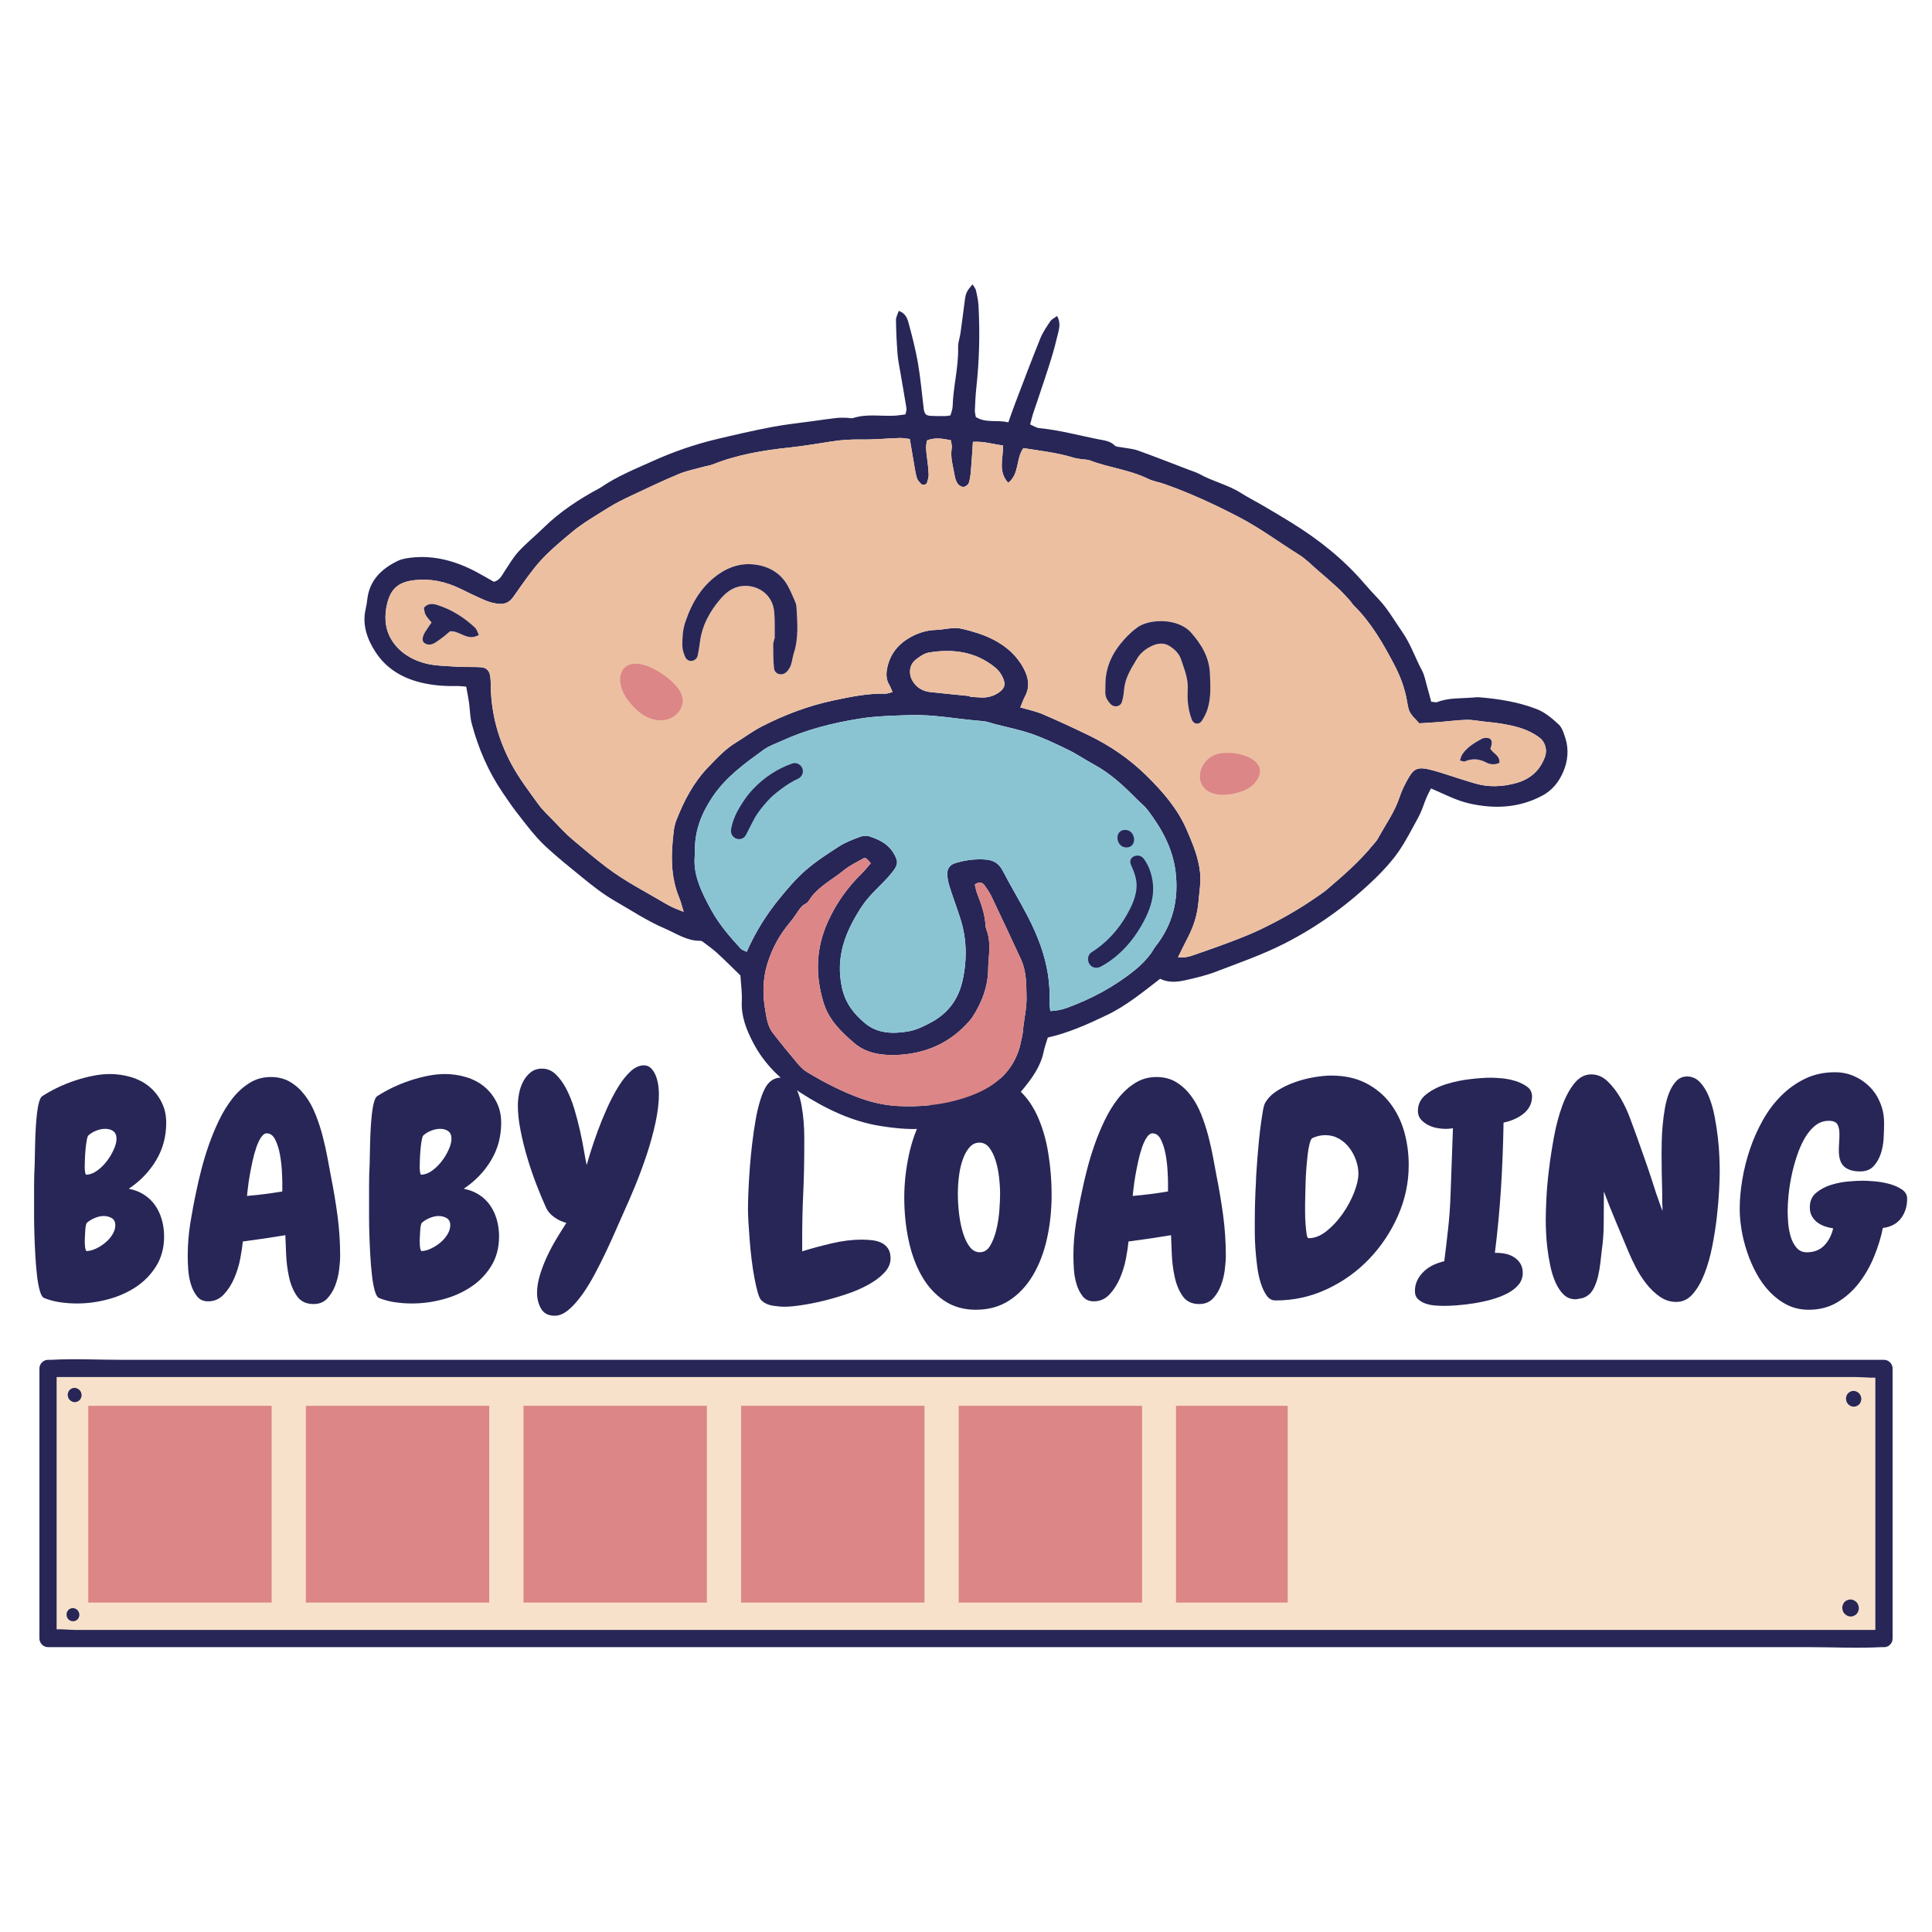 <?xml version="1.0" encoding="utf-8"?>
<!-- Generator: Adobe Illustrator 30.0.0, SVG Export Plug-In . SVG Version: 9.03 Build 0)  -->
<svg version="1.1" id="Layer_1" xmlns="http://www.w3.org/2000/svg" xmlns:xlink="http://www.w3.org/1999/xlink" x="0px" y="0px"
	 viewBox="0 0 850.39 850.39" style="enable-background:new 0 0 850.39 850.39;" xml:space="preserve">
<style type="text/css">
	.st0{fill:#272657;}
	.st1{fill:#ECBFA1;}
	.st2{fill:#8AC4D3;}
	.st3{fill:#DC8687;}
	.st4{fill:#F7E1CB;}
</style>
<g id="Design_00000113352298284390059800000015131589888283458180_">
	<g>
		<path class="st0" d="M73.16,494.24c0,6.06-1.5,11.58-4.48,16.54c-2.99,4.97-6.99,9.12-12,12.46c2.64,0.53,4.92,1.43,6.85,2.7
			c1.93,1.28,3.54,2.83,4.81,4.68c1.27,1.85,2.24,3.93,2.9,6.26c0.66,2.33,0.99,4.77,0.99,7.32c0,5.01-1.17,9.38-3.49,13.12
			c-2.33,3.74-5.34,6.81-9.03,9.23c-3.69,2.42-7.8,4.22-12.33,5.41c-4.53,1.19-9.03,1.78-13.51,1.78c-2.46,0-4.92-0.18-7.38-0.53
			c-2.46-0.35-4.79-0.97-6.99-1.85c-0.79-0.26-1.45-1.34-1.98-3.23c-0.53-1.89-0.95-4.2-1.25-6.92c-0.31-2.72-0.55-5.67-0.73-8.83
			c-0.18-3.16-0.31-6.2-0.4-9.1c-0.09-2.9-0.13-5.45-0.13-7.65c0-2.2,0-3.73,0-4.61c0-3.08,0-6.17,0-9.29
			c0-3.12,0.09-6.22,0.26-9.29c0-0.79,0.02-2.02,0.07-3.69c0.04-1.67,0.09-3.54,0.13-5.6c0.04-2.06,0.13-4.24,0.26-6.53
			c0.13-2.28,0.31-4.42,0.53-6.39c0.22-1.98,0.53-3.67,0.92-5.08c0.4-1.4,0.86-2.28,1.38-2.64c2.02-1.32,4.26-2.57,6.72-3.76
			c2.46-1.19,5.01-2.22,7.65-3.1c2.64-0.88,5.27-1.58,7.91-2.11c2.64-0.53,5.14-0.79,7.51-0.79c3.25,0,6.39,0.46,9.43,1.38
			s5.67,2.31,7.91,4.15c2.24,1.85,4.04,4.11,5.4,6.79C72.48,487.76,73.16,490.81,73.16,494.24z M51.28,501.22
			c0-1.49-0.46-2.59-1.38-3.3c-0.92-0.7-2.13-1.05-3.63-1.05c-1.23,0-2.53,0.26-3.89,0.79c-1.36,0.53-2.53,1.23-3.49,2.11
			c-0.26,0.26-0.51,1.01-0.73,2.24c-0.22,1.23-0.4,2.62-0.53,4.15c-0.13,1.54-0.22,2.99-0.26,4.35c-0.04,1.36-0.07,2.26-0.07,2.7
			c0,0.18,0,0.46,0,0.86s0.02,0.81,0.07,1.25c0.04,0.44,0.11,0.84,0.2,1.19c0.09,0.35,0.22,0.53,0.4,0.53
			c1.49,0,3.03-0.55,4.61-1.65c1.58-1.1,3.01-2.46,4.28-4.09c1.27-1.62,2.33-3.36,3.16-5.21C50.86,504.26,51.28,502.63,51.28,501.22
			z M50.76,539.32c0-1.49-0.53-2.55-1.58-3.16c-1.05-0.61-2.24-0.92-3.56-0.92c-1.23,0-2.53,0.29-3.89,0.86
			c-1.36,0.57-2.48,1.25-3.36,2.04c-0.26,0.18-0.46,0.62-0.59,1.32c-0.13,0.71-0.22,1.47-0.26,2.31c-0.04,0.84-0.09,1.63-0.13,2.37
			c-0.04,0.75-0.07,1.25-0.07,1.52c0,0.18,0,0.53,0,1.05s0.02,1.08,0.07,1.65c0.04,0.57,0.13,1.1,0.26,1.58
			c0.13,0.48,0.28,0.72,0.46,0.72c1.23,0,2.59-0.35,4.09-1.05c1.49-0.7,2.88-1.58,4.15-2.64c1.27-1.05,2.33-2.26,3.16-3.62
			C50.34,541.98,50.76,540.64,50.76,539.32z"/>
		<path class="st0" d="M149.72,552.63c0,1.76-0.15,3.87-0.46,6.33c-0.31,2.46-0.9,4.81-1.78,7.05c-0.88,2.24-2.07,4.13-3.56,5.67
			c-1.5,1.54-3.47,2.31-5.93,2.31c-3.25,0-5.69-1.19-7.32-3.56c-1.63-2.37-2.79-5.21-3.49-8.5c-0.7-3.3-1.12-6.66-1.25-10.08
			c-0.13-3.43-0.24-6.15-0.33-8.17c-6.33,1.05-12.57,1.98-18.72,2.77c-0.18,2.02-0.55,4.53-1.12,7.51
			c-0.57,2.99-1.45,5.87-2.64,8.63c-1.19,2.77-2.73,5.16-4.61,7.18c-1.89,2.02-4.2,3.03-6.92,3.03c-2.11,0-3.76-0.77-4.94-2.31
			c-1.19-1.54-2.09-3.36-2.7-5.47c-0.62-2.11-0.99-4.28-1.12-6.53s-0.2-4.11-0.2-5.6c0-5.01,0.4-9.95,1.19-14.83
			c0.79-4.88,1.71-9.73,2.77-14.57c0.53-2.55,1.23-5.54,2.11-8.96c0.88-3.43,1.95-6.96,3.23-10.61c1.27-3.65,2.77-7.25,4.48-10.81
			c1.71-3.56,3.67-6.74,5.87-9.56c2.2-2.81,4.7-5.1,7.51-6.85c2.81-1.76,5.93-2.64,9.36-2.64c3.34,0,6.24,0.75,8.7,2.24
			c2.46,1.5,4.61,3.47,6.46,5.93c1.85,2.46,3.38,5.25,4.61,8.37c1.23,3.12,2.26,6.28,3.1,9.49c0.83,3.21,1.54,6.35,2.11,9.43
			c0.57,3.08,1.08,5.8,1.52,8.17c1.14,5.71,2.11,11.49,2.9,17.33C149.32,540.88,149.72,546.75,149.72,552.63z M124.27,520.6
			c0-1.05-0.07-2.79-0.2-5.21c-0.13-2.42-0.42-4.83-0.86-7.25c-0.44-2.42-1.12-4.57-2.04-6.46c-0.92-1.89-2.17-2.83-3.76-2.83
			c-0.88,0-1.71,0.59-2.5,1.78c-0.79,1.19-1.5,2.68-2.11,4.48c-0.62,1.8-1.17,3.8-1.65,6c-0.48,2.2-0.9,4.31-1.25,6.33
			c-0.35,2.02-0.62,3.85-0.79,5.47c-0.18,1.63-0.31,2.79-0.4,3.49c5.27-0.44,10.46-1.1,15.55-1.98V520.6z"/>
		<path class="st0" d="M220.6,494.24c0,6.06-1.5,11.58-4.48,16.54c-2.99,4.97-6.99,9.12-12,12.46c2.64,0.53,4.92,1.43,6.85,2.7
			c1.93,1.28,3.54,2.83,4.81,4.68c1.27,1.85,2.24,3.93,2.9,6.26c0.66,2.33,0.99,4.77,0.99,7.32c0,5.01-1.17,9.38-3.49,13.12
			c-2.33,3.74-5.34,6.81-9.03,9.23c-3.69,2.42-7.8,4.22-12.33,5.41c-4.53,1.19-9.03,1.78-13.51,1.78c-2.46,0-4.92-0.18-7.38-0.53
			c-2.46-0.35-4.79-0.97-6.99-1.85c-0.79-0.26-1.45-1.34-1.98-3.23c-0.53-1.89-0.95-4.2-1.25-6.92c-0.31-2.72-0.55-5.67-0.73-8.83
			c-0.18-3.16-0.31-6.2-0.4-9.1c-0.09-2.9-0.13-5.45-0.13-7.65c0-2.2,0-3.73,0-4.61c0-3.08,0-6.17,0-9.29
			c0-3.12,0.09-6.22,0.26-9.29c0-0.79,0.02-2.02,0.07-3.69c0.04-1.67,0.09-3.54,0.13-5.6c0.04-2.06,0.13-4.24,0.26-6.53
			c0.13-2.28,0.31-4.42,0.53-6.39c0.22-1.98,0.53-3.67,0.92-5.08c0.4-1.4,0.86-2.28,1.38-2.64c2.02-1.32,4.26-2.57,6.72-3.76
			c2.46-1.19,5.01-2.22,7.65-3.1c2.64-0.88,5.27-1.58,7.91-2.11c2.64-0.53,5.14-0.79,7.51-0.79c3.25,0,6.39,0.46,9.43,1.38
			s5.67,2.31,7.91,4.15c2.24,1.85,4.04,4.11,5.4,6.79C219.92,487.76,220.6,490.81,220.6,494.24z M198.72,501.22
			c0-1.49-0.46-2.59-1.38-3.3c-0.92-0.7-2.13-1.05-3.63-1.05c-1.23,0-2.53,0.26-3.89,0.79c-1.36,0.53-2.53,1.23-3.49,2.11
			c-0.26,0.26-0.51,1.01-0.73,2.24c-0.22,1.23-0.4,2.62-0.53,4.15c-0.13,1.54-0.22,2.99-0.26,4.35c-0.04,1.36-0.07,2.26-0.07,2.7
			c0,0.18,0,0.46,0,0.86s0.02,0.81,0.07,1.25c0.04,0.44,0.11,0.84,0.2,1.19c0.09,0.35,0.22,0.53,0.4,0.53
			c1.49,0,3.03-0.55,4.61-1.65c1.58-1.1,3.01-2.46,4.28-4.09c1.27-1.62,2.33-3.36,3.16-5.21
			C198.3,504.26,198.72,502.63,198.72,501.22z M198.19,539.32c0-1.49-0.53-2.55-1.58-3.16c-1.05-0.61-2.24-0.92-3.56-0.92
			c-1.23,0-2.53,0.29-3.89,0.86c-1.36,0.57-2.48,1.25-3.36,2.04c-0.26,0.18-0.46,0.62-0.59,1.32c-0.13,0.71-0.22,1.47-0.26,2.31
			c-0.04,0.84-0.09,1.63-0.13,2.37c-0.04,0.75-0.07,1.25-0.07,1.52c0,0.18,0,0.53,0,1.05s0.02,1.08,0.07,1.65
			c0.04,0.57,0.13,1.1,0.26,1.58c0.13,0.48,0.28,0.72,0.46,0.72c1.23,0,2.59-0.35,4.09-1.05c1.49-0.7,2.88-1.58,4.15-2.64
			c1.27-1.05,2.33-2.26,3.16-3.62C197.77,541.98,198.19,540.64,198.19,539.32z"/>
		<path class="st0" d="M290.03,481.45c0,3.87-0.51,8.13-1.52,12.79c-1.01,4.66-2.31,9.36-3.89,14.11c-1.58,4.75-3.3,9.36-5.14,13.84
			c-1.85,4.48-3.56,8.44-5.14,11.86c-0.88,1.93-1.96,4.37-3.23,7.32c-1.28,2.95-2.7,6.09-4.28,9.42c-1.58,3.34-3.27,6.7-5.07,10.08
			c-1.8,3.38-3.67,6.42-5.6,9.1c-1.93,2.68-3.91,4.88-5.93,6.59c-2.02,1.71-4.04,2.57-6.06,2.57c-2.81,0-4.81-1.03-6-3.1
			c-1.19-2.07-1.78-4.37-1.78-6.92c0-2.46,0.42-5.08,1.25-7.84c0.83-2.77,1.89-5.51,3.16-8.24c1.27-2.72,2.68-5.36,4.22-7.91
			c1.54-2.55,2.97-4.83,4.28-6.85c-1.76-0.44-3.47-1.23-5.14-2.37c-1.67-1.14-2.9-2.5-3.69-4.09c-1.41-3.08-2.86-6.55-4.35-10.41
			c-1.5-3.87-2.83-7.8-4.02-11.8c-1.19-4-2.18-8-2.97-12c-0.79-4-1.19-7.67-1.19-11.01c0-1.58,0.17-3.32,0.53-5.21
			c0.35-1.89,0.94-3.65,1.78-5.27c0.83-1.62,1.93-2.99,3.3-4.09c1.36-1.1,3.05-1.65,5.07-1.65c2.28,0,4.31,0.86,6.06,2.57
			c1.76,1.71,3.32,3.89,4.68,6.53c1.36,2.64,2.53,5.58,3.49,8.83c0.97,3.25,1.8,6.46,2.5,9.62c0.7,3.16,1.27,6.06,1.71,8.7
			c0.44,2.64,0.83,4.7,1.19,6.2c0.35-1.32,0.94-3.32,1.78-6c0.83-2.68,1.85-5.65,3.03-8.9c1.19-3.25,2.55-6.59,4.09-10.02
			c1.54-3.43,3.16-6.55,4.88-9.36c1.71-2.81,3.54-5.12,5.47-6.92c1.93-1.8,3.91-2.7,5.93-2.7c1.32,0,2.42,0.48,3.3,1.45
			c0.88,0.97,1.56,2.11,2.04,3.43c0.48,1.32,0.81,2.68,0.99,4.09C289.94,479.3,290.03,480.48,290.03,481.45z"/>
		<path class="st0" d="M391.99,553.95c0,2.2-0.9,4.26-2.7,6.2c-1.8,1.93-4.13,3.69-6.99,5.27c-2.86,1.58-6.04,2.97-9.56,4.15
			c-3.52,1.19-6.99,2.2-10.41,3.03c-3.43,0.83-6.66,1.47-9.69,1.91c-3.03,0.44-5.43,0.66-7.18,0.66c-1.67,0-3.45-0.16-5.34-0.46
			c-1.89-0.31-3.45-0.99-4.68-2.04c-0.7-0.53-1.32-1.71-1.85-3.56c-0.53-1.84-1.03-4.04-1.52-6.59c-0.48-2.55-0.9-5.29-1.25-8.24
			c-0.35-2.94-0.64-5.82-0.86-8.63c-0.22-2.81-0.4-5.41-0.53-7.78c-0.13-2.37-0.2-4.22-0.2-5.54c0-2.2,0.07-4.85,0.2-7.97
			c0.13-3.12,0.33-6.46,0.59-10.02c0.26-3.56,0.61-7.18,1.05-10.88c0.44-3.69,0.94-7.18,1.52-10.48c0.57-3.3,1.27-6.26,2.11-8.9
			c0.83-2.64,1.73-4.7,2.7-6.2c1.67-2.37,3.78-3.56,6.33-3.56c1.76,0,3.25,0.59,4.48,1.78c1.23,1.19,2.22,2.72,2.97,4.61
			c0.75,1.89,1.32,4,1.71,6.33c0.4,2.33,0.68,4.64,0.86,6.92c0.17,2.29,0.26,4.4,0.26,6.33c0,1.93,0,3.47,0,4.61
			c0,6.85-0.15,13.64-0.46,20.37c-0.31,6.72-0.46,13.51-0.46,20.37v5.14c3.95-1.23,8.26-2.39,12.92-3.49
			c4.66-1.1,9.1-1.65,13.31-1.65c1.49,0,3.01,0.09,4.55,0.26c1.54,0.18,2.9,0.55,4.09,1.12c1.19,0.57,2.15,1.41,2.9,2.5
			C391.62,550.64,391.99,552.11,391.99,553.95z"/>
		<path class="st0" d="M429.52,576.5c-5.36,0-10.02-1.34-13.97-4.02s-7.23-6.28-9.82-10.81c-2.59-4.53-4.53-9.78-5.8-15.75
			c-1.27-5.98-1.91-12.26-1.91-18.85c0-6.15,0.68-12.39,2.04-18.72c1.36-6.33,3.45-12.04,6.26-17.14c2.81-5.1,6.37-9.27,10.68-12.52
			c4.31-3.25,9.45-4.88,15.42-4.88c5.8,0,10.66,1.56,14.57,4.68c3.91,3.12,7.03,7.16,9.36,12.13c2.33,4.97,4,10.53,5.01,16.68
			c1.01,6.15,1.52,12.3,1.52,18.46c0,6.85-0.68,13.34-2.04,19.44c-1.36,6.11-3.43,11.49-6.2,16.15c-2.77,4.66-6.24,8.35-10.41,11.07
			C440.04,575.13,435.14,576.5,429.52,576.5z M431.1,502.94c-1.67,0-3.1,0.66-4.28,1.98c-1.19,1.32-2.18,3.05-2.97,5.21
			c-0.79,2.15-1.36,4.57-1.71,7.25c-0.35,2.68-0.53,5.38-0.53,8.11c0,3.08,0.2,6.15,0.59,9.23c0.4,3.08,0.99,5.85,1.78,8.3
			c0.79,2.46,1.78,4.44,2.97,5.93c1.19,1.5,2.62,2.24,4.29,2.24c1.93,0,3.47-0.97,4.61-2.9c1.14-1.93,2.04-4.26,2.7-6.99
			c0.66-2.72,1.1-5.54,1.32-8.44c0.22-2.9,0.33-5.32,0.33-7.25c0-2.37-0.15-4.88-0.46-7.51c-0.31-2.64-0.81-5.08-1.52-7.32
			c-0.71-2.24-1.63-4.11-2.77-5.6C434.31,503.69,432.86,502.94,431.1,502.94z"/>
		<path class="st0" d="M539.56,552.63c0,1.76-0.15,3.87-0.46,6.33c-0.31,2.46-0.9,4.81-1.78,7.05c-0.88,2.24-2.07,4.13-3.56,5.67
			c-1.5,1.54-3.47,2.31-5.93,2.31c-3.25,0-5.69-1.19-7.32-3.56c-1.63-2.37-2.79-5.21-3.49-8.5c-0.7-3.3-1.12-6.66-1.25-10.08
			c-0.13-3.43-0.24-6.15-0.33-8.17c-6.33,1.05-12.57,1.98-18.72,2.77c-0.18,2.02-0.55,4.53-1.12,7.51
			c-0.57,2.99-1.45,5.87-2.64,8.63c-1.19,2.77-2.72,5.16-4.61,7.18c-1.89,2.02-4.2,3.03-6.92,3.03c-2.11,0-3.76-0.77-4.94-2.31
			c-1.19-1.54-2.09-3.36-2.7-5.47c-0.62-2.11-0.99-4.28-1.12-6.53s-0.2-4.11-0.2-5.6c0-5.01,0.4-9.95,1.19-14.83
			c0.79-4.88,1.71-9.73,2.77-14.57c0.53-2.55,1.23-5.54,2.11-8.96c0.88-3.43,1.96-6.96,3.23-10.61c1.27-3.65,2.77-7.25,4.48-10.81
			c1.71-3.56,3.67-6.74,5.87-9.56c2.2-2.81,4.7-5.1,7.51-6.85c2.81-1.76,5.93-2.64,9.36-2.64c3.34,0,6.24,0.75,8.7,2.24
			c2.46,1.5,4.61,3.47,6.46,5.93c1.85,2.46,3.38,5.25,4.61,8.37c1.23,3.12,2.26,6.28,3.1,9.49c0.83,3.21,1.54,6.35,2.11,9.43
			c0.57,3.08,1.08,5.8,1.52,8.17c1.14,5.71,2.11,11.49,2.9,17.33C539.16,540.88,539.56,546.75,539.56,552.63z M514.12,520.6
			c0-1.05-0.07-2.79-0.2-5.21c-0.13-2.42-0.42-4.83-0.86-7.25c-0.44-2.42-1.12-4.57-2.04-6.46c-0.92-1.89-2.17-2.83-3.76-2.83
			c-0.88,0-1.71,0.59-2.5,1.78s-1.5,2.68-2.11,4.48c-0.62,1.8-1.17,3.8-1.65,6c-0.48,2.2-0.9,4.31-1.25,6.33
			c-0.35,2.02-0.62,3.85-0.79,5.47c-0.18,1.63-0.31,2.79-0.4,3.49c5.27-0.44,10.46-1.1,15.55-1.98V520.6z"/>
		<path class="st0" d="M620.06,512.82c0,7.73-1.58,15.18-4.75,22.34c-3.16,7.16-7.41,13.51-12.72,19.05
			c-5.32,5.54-11.51,9.95-18.59,13.25c-7.08,3.3-14.52,4.94-22.34,4.94h-0.26c-1.58,0-2.88-0.72-3.89-2.17
			c-1.01-1.45-1.87-3.27-2.57-5.47c-0.7-2.2-1.23-4.66-1.58-7.38c-0.35-2.72-0.62-5.38-0.79-7.98c-0.18-2.59-0.26-4.92-0.26-6.99
			c0-2.06,0-3.62,0-4.68c0-2.99,0.04-5.95,0.13-8.9c0.09-2.94,0.22-5.91,0.4-8.9c0-0.97,0.07-2.39,0.2-4.28
			c0.13-1.89,0.28-4.02,0.46-6.39c0.18-2.37,0.4-4.86,0.66-7.45c0.26-2.59,0.55-5.01,0.86-7.25c0.31-2.24,0.61-4.22,0.92-5.93
			c0.31-1.71,0.68-2.88,1.12-3.49c1.14-1.93,2.9-3.65,5.27-5.14c2.37-1.49,4.94-2.72,7.71-3.69c2.77-0.97,5.58-1.69,8.44-2.17
			c2.86-0.48,5.34-0.72,7.45-0.72c5.8,0,10.83,1.08,15.09,3.23c4.26,2.15,7.82,5.05,10.68,8.7c2.85,3.65,4.96,7.84,6.33,12.59
			C619.38,502.67,620.06,507.64,620.06,512.82z M597.92,516.65c0-1.93-0.35-3.91-1.05-5.93c-0.71-2.02-1.69-3.87-2.97-5.54
			c-1.28-1.67-2.81-3.01-4.61-4.02c-1.8-1.01-3.8-1.52-6-1.52c-1.85,0-3.74,0.44-5.67,1.32c-0.44,0.26-0.84,1.08-1.19,2.44
			c-0.35,1.36-0.64,3.01-0.86,4.94c-0.22,1.93-0.42,4.04-0.59,6.33c-0.18,2.29-0.29,4.46-0.33,6.53c-0.05,2.07-0.09,3.89-0.13,5.47
			c-0.05,1.58-0.07,2.64-0.07,3.16c0,0.88,0,2.17,0,3.89c0,1.71,0.07,3.41,0.2,5.08c0.13,1.67,0.28,3.12,0.46,4.35
			c0.17,1.23,0.48,1.85,0.92,1.85c2.64,0,5.25-1.03,7.84-3.1c2.59-2.06,4.94-4.59,7.05-7.58c2.11-2.99,3.8-6.11,5.08-9.36
			C597.28,521.7,597.92,518.93,597.92,516.65z"/>
		<path class="st0" d="M674.34,482.64c0,1.67-0.38,3.16-1.12,4.48c-0.75,1.32-1.74,2.44-2.97,3.36c-1.23,0.92-2.59,1.69-4.09,2.31
			c-1.5,0.62-2.95,1.05-4.35,1.32c-0.18,9.93-0.55,19.51-1.12,28.74c-0.57,9.23-1.47,18.76-2.7,28.61h0.79
			c1.41,0,2.79,0.15,4.15,0.46c1.36,0.31,2.59,0.84,3.69,1.58c1.1,0.75,1.98,1.67,2.64,2.77c0.66,1.1,0.99,2.44,0.99,4.02
			c0,2.02-0.64,3.78-1.91,5.27c-1.28,1.5-2.95,2.77-5.01,3.82c-2.07,1.05-4.37,1.93-6.92,2.64c-2.55,0.7-5.1,1.25-7.65,1.65
			c-2.55,0.4-4.97,0.68-7.25,0.86c-2.29,0.17-4.13,0.26-5.54,0.26c-1.05,0-2.35-0.05-3.89-0.13c-1.54-0.09-2.99-0.35-4.35-0.79
			c-1.36-0.44-2.53-1.1-3.49-1.98c-0.97-0.88-1.45-2.06-1.45-3.56c0-1.84,0.38-3.49,1.12-4.94c0.75-1.45,1.73-2.75,2.97-3.89
			c1.23-1.14,2.61-2.06,4.15-2.77c1.54-0.7,3.1-1.23,4.68-1.58c0.61-4.83,1.19-9.64,1.71-14.43c0.53-4.79,0.88-9.64,1.05-14.57
			c0.17-5.01,0.35-9.95,0.53-14.83c0.18-4.88,0.35-9.78,0.53-14.7c-0.62,0.09-1.19,0.15-1.71,0.2c-0.53,0.04-1.01,0.07-1.45,0.07
			c-1.23,0-2.55-0.13-3.96-0.4c-1.41-0.26-2.72-0.72-3.95-1.38c-1.23-0.66-2.26-1.47-3.1-2.44c-0.83-0.97-1.25-2.2-1.25-3.69
			c0-2.99,1.25-5.45,3.76-7.38c2.5-1.93,5.49-3.43,8.96-4.48c3.47-1.05,7.01-1.78,10.61-2.17c3.6-0.4,6.5-0.59,8.7-0.59
			c1.23,0,2.85,0.09,4.88,0.26c2.02,0.18,4.02,0.57,6,1.19c1.98,0.62,3.69,1.45,5.14,2.5C673.61,479.34,674.34,480.79,674.34,482.64
			z"/>
		<path class="st0" d="M756.95,515.59c0,1.93-0.09,4.68-0.26,8.24c-0.18,3.56-0.51,7.47-0.99,11.73c-0.48,4.26-1.17,8.61-2.04,13.05
			c-0.88,4.44-2.02,8.46-3.43,12.06c-1.41,3.6-3.12,6.57-5.14,8.9c-2.02,2.33-4.44,3.49-7.25,3.49c-2.64,0-5.05-0.77-7.25-2.31
			c-2.2-1.54-4.17-3.43-5.93-5.67c-1.76-2.24-3.3-4.63-4.61-7.18c-1.32-2.55-2.42-4.88-3.29-6.99c-1.85-4.48-3.69-8.9-5.54-13.25
			c-1.85-4.35-3.6-8.77-5.27-13.25v3.69c0,3.78-0.02,7.54-0.07,11.27c-0.04,3.74-0.33,7.45-0.86,11.14
			c-0.18,1.5-0.38,3.23-0.59,5.21c-0.22,1.98-0.55,3.93-0.99,5.87c-0.44,1.93-1.08,3.74-1.91,5.41c-0.84,1.67-1.96,2.9-3.36,3.69
			c-0.79,0.44-1.52,0.7-2.18,0.79c-0.66,0.09-1.38,0.22-2.17,0.4h-0.4c-2.02,0-3.74-0.68-5.14-2.04c-1.41-1.36-2.59-3.12-3.56-5.27
			c-0.97-2.15-1.74-4.57-2.31-7.25c-0.57-2.68-1.01-5.32-1.32-7.91c-0.31-2.59-0.51-4.99-0.59-7.18c-0.09-2.2-0.13-3.95-0.13-5.27
			c0-2.02,0.09-4.99,0.26-8.9c0.17-3.91,0.55-8.24,1.12-12.98c0.57-4.75,1.32-9.62,2.24-14.63c0.92-5.01,2.13-9.56,3.62-13.64
			c1.49-4.09,3.29-7.43,5.4-10.02c2.11-2.59,4.57-3.89,7.38-3.89c2.72,0,5.16,1.05,7.32,3.16c2.15,2.11,4.06,4.61,5.73,7.51
			c1.67,2.9,3.08,5.93,4.22,9.1c1.14,3.16,2.11,5.8,2.9,7.91c1.49,4.13,2.94,8.24,4.35,12.33c1.4,4.09,2.77,8.24,4.09,12.46
			c0.09,0.18,0.26,0.66,0.53,1.45s0.57,1.67,0.92,2.64c0.35,1.05,0.79,2.24,1.32,3.56c0-1.14-0.02-1.95-0.07-2.44
			c-0.05-0.48-0.07-0.92-0.07-1.32s0-0.9,0-1.52c0-0.61,0-1.58,0-2.9c-0.09-2.9-0.15-5.8-0.2-8.7c-0.05-2.9-0.07-5.75-0.07-8.57
			c0-1.23,0.02-2.94,0.07-5.14c0.04-2.2,0.17-4.55,0.4-7.05c0.22-2.5,0.55-5.03,0.99-7.58c0.44-2.55,1.08-4.85,1.91-6.92
			c0.83-2.06,1.89-3.76,3.16-5.08c1.27-1.32,2.83-1.98,4.68-1.98c2.2,0,4.09,0.84,5.67,2.5c1.58,1.67,2.9,3.8,3.96,6.39
			c1.05,2.59,1.89,5.49,2.5,8.7c0.61,3.21,1.1,6.35,1.45,9.43c0.35,3.08,0.57,5.93,0.66,8.57
			C756.91,512.03,756.95,514.1,756.95,515.59z"/>
		<path class="st0" d="M828.76,540.51c-0.79,3.96-2.04,8.06-3.76,12.33c-1.71,4.26-3.91,8.15-6.59,11.67
			c-2.68,3.52-5.87,6.39-9.56,8.63c-3.69,2.24-7.91,3.36-12.65,3.36c-3.52,0-6.68-0.71-9.49-2.11c-2.81-1.41-5.36-3.3-7.65-5.67
			c-2.29-2.37-4.26-5.1-5.93-8.17c-1.67-3.08-3.05-6.26-4.15-9.56c-1.1-3.3-1.91-6.57-2.44-9.82c-0.53-3.25-0.79-6.28-0.79-9.1
			c0-3.95,0.37-8.19,1.12-12.72c0.75-4.53,1.87-9.01,3.36-13.45c1.49-4.44,3.38-8.7,5.67-12.79c2.28-4.09,4.99-7.69,8.11-10.81
			c3.12-3.12,6.63-5.62,10.54-7.51c3.91-1.89,8.28-2.83,13.12-2.83c3.08,0,5.93,0.59,8.57,1.78c2.64,1.19,4.92,2.77,6.85,4.75
			c1.93,1.98,3.45,4.33,4.55,7.05c1.1,2.73,1.65,5.58,1.65,8.57v1.19c0,1.58-0.07,3.54-0.2,5.87c-0.13,2.33-0.55,4.55-1.25,6.66
			c-0.7,2.11-1.76,3.93-3.16,5.47c-1.41,1.54-3.38,2.31-5.93,2.31c-3.08,0-5.4-0.7-6.99-2.11c-1.58-1.4-2.37-3.73-2.37-6.99
			c0-1.23,0.04-2.46,0.13-3.69c0.09-1.23,0.13-2.46,0.13-3.69c0-1.85-0.31-3.27-0.92-4.28c-0.62-1.01-1.89-1.52-3.82-1.52
			c-2.2,0-4.17,0.71-5.93,2.11c-1.76,1.41-3.29,3.25-4.61,5.54c-1.32,2.29-2.46,4.88-3.43,7.78c-0.97,2.9-1.76,5.82-2.37,8.77
			c-0.62,2.95-1.05,5.78-1.32,8.5c-0.26,2.72-0.4,5.05-0.4,6.99c0,1.58,0.09,3.41,0.26,5.47c0.17,2.07,0.55,4.04,1.12,5.93
			c0.57,1.89,1.43,3.49,2.57,4.81c1.14,1.32,2.64,1.98,4.48,1.98c3.16,0,5.71-0.99,7.65-2.97c1.93-1.98,3.25-4.5,3.96-7.58
			c-1.23-0.17-2.44-0.46-3.62-0.86c-1.19-0.4-2.29-0.97-3.3-1.71c-1.01-0.75-1.83-1.67-2.44-2.77c-0.62-1.1-0.92-2.39-0.92-3.89
			c0-2.72,0.92-4.85,2.77-6.39c1.85-1.54,4.02-2.7,6.53-3.49s5.08-1.29,7.71-1.52c2.64-0.22,4.75-0.33,6.33-0.33
			c1.14,0,2.81,0.09,5.01,0.26c2.2,0.18,4.37,0.55,6.52,1.12c2.15,0.57,4.02,1.38,5.6,2.44c1.58,1.05,2.37,2.42,2.37,4.09
			c0,3.34-0.9,6.22-2.7,8.63C834.93,538.64,832.27,540.07,828.76,540.51z"/>
	</g>
	<g>
		<g>
			<path class="st0" d="M689.03,324.95c1.58,4.95,1.05,10.01-0.89,14.63c-1.84,4.42-4.85,8.28-9.26,10.62
				c-10.23,5.44-20.99,5.98-32.13,3.45c-5.89-1.33-11.15-4.2-16.87-6.61c-1.48,2.61-2.47,5.07-3.37,7.6
				c-0.69,1.95-1.52,3.88-2.52,5.69c-2.7,4.9-5.22,9.94-8.4,14.51c-2.83,4.06-6.21,7.81-9.76,11.29
				c-11.94,11.67-25.27,21.4-40.19,29.04c-9.84,5.04-20.22,8.62-30.48,12.55c-4.44,1.7-9.15,2.79-13.8,3.82
				c-3.65,0.8-7.4,0.97-10.72-0.72c-7.84,6.05-15.01,11.96-23.56,16.04c-8.27,3.94-16.54,7.72-25.88,9.83
				c-0.6,2.01-1.39,4.13-1.84,6.32c-1.37,6.56-5.21,11.72-9.32,16.72c-5.51,6.69-13.23,9.77-21,12.8c-6.48,2.52-13.33,3.12-20.1,4
				c-7.05,0.92-14.15,0.22-21.15-0.87c-12.98-2.02-24.56-7.7-35.44-14.7c-8.65-5.57-15.95-12.66-20.81-21.95
				c-3.02-5.77-5.35-11.66-5.03-18.4c0.18-3.71-0.38-7.47-0.61-11.26c-3.69-3.57-6.89-6.81-10.26-9.88
				c-1.97-1.81-4.19-3.35-6.34-4.98c-0.3-0.23-0.77-0.39-1.16-0.38c-5.88,0.05-10.49-3.27-15.62-5.46c-7.68-3.29-14.56-7.9-21.73-12
				c-5.2-2.97-9.99-6.75-14.64-10.55c-5.3-4.33-10.65-8.6-15.7-13.26c-4.94-4.56-8.87-9.9-12.95-15.14
				c-2.18-2.79-4.14-5.75-6.14-8.66c-6.41-9.35-10.81-19.63-13.72-30.54c-0.8-2.99-0.75-6.18-1.19-9.26
				c-0.32-2.26-0.8-4.5-1.25-7.01c-1.49-0.1-2.91-0.3-4.31-0.27c-5.23,0.12-10.43-0.28-15.5-1.5c-8.39-2.01-15.47-6.26-20.17-13.57
				c-3.64-5.67-5.9-11.93-4.24-18.94c0.34-1.41,0.53-2.86,0.71-4.31c1.03-8.32,6.29-13.31,13.35-16.74
				c1.81-0.88,3.96-1.22,5.99-1.45c10.06-1.13,19.37,1.46,28.2,6.06c2.75,1.44,5.43,3.04,8.15,4.57c2.63-0.63,3.52-2.82,4.77-4.7
				c1.95-2.94,3.75-6.05,6.12-8.63c3.36-3.64,7.26-6.78,10.8-10.27c7.33-7.21,15.8-12.77,24.8-17.59c0.19-0.1,0.38-0.2,0.54-0.31
				c7.24-4.99,15.39-8.23,23.32-11.81c8.9-4.01,18.16-7.18,27.67-9.46c8.09-1.93,16.2-3.8,24.37-5.36
				c6.11-1.16,12.32-1.79,18.48-2.65c3.29-0.46,6.57-0.95,9.87-1.32c1.43-0.16,2.89-0.11,4.34-0.1c1.04,0,2.17,0.4,3.1,0.11
				c5.93-1.9,12-0.74,18-1.01c1.62-0.08,3.24-0.37,4.98-0.58c0.2-1.06,0.58-1.89,0.46-2.64c-0.81-5.12-1.74-10.23-2.6-15.35
				c-0.49-2.86-1.11-5.72-1.33-8.6c-0.39-4.97-0.62-9.94-0.69-14.93c-0.02-1.3,0.77-2.62,1.21-4.05c2.96,1.01,3.79,3.3,4.35,5.39
				c1.57,5.81,3.08,11.66,4.11,17.59c1.13,6.53,1.69,13.17,2.5,19.76c0.34,2.72,0.92,3.37,3.39,3.49c2.08,0.11,4.16,0.09,6.24,0.08
				c0.61,0,1.21-0.17,2.19-0.31c0.32-1.28,0.92-2.63,0.95-3.99c0.25-8.72,2.65-17.23,2.41-26.01c-0.06-2.03,0.74-4.08,1.03-6.14
				c0.67-4.73,1.26-9.46,1.88-14.2c0.46-3.53,0.75-4.18,3.43-7.34c0.56,0.95,1.28,1.71,1.49,2.6c0.52,2.22,1.02,4.49,1.15,6.75
				c0.64,12.07,0.37,24.11-0.96,36.13c-0.36,3.31-0.5,6.64-0.65,9.97c-0.04,0.99,0.28,2,0.43,2.97c4.53,2.81,9.5,1.08,14.29,2.35
				c1.07-2.98,2-5.71,3.03-8.41c3.64-9.52,7.22-19.06,11.04-28.51c1.07-2.67,2.77-5.12,4.38-7.54c0.62-0.92,1.81-1.47,3-2.38
				c1.44,2.49,1.14,4.77,0.62,6.95c-0.97,4.04-2,8.07-3.23,12.04c-1.84,5.96-3.87,11.86-5.83,17.78c-0.72,2.17-1.5,4.31-2.19,6.48
				c-0.42,1.36-0.74,2.76-1.2,4.5c1.47,0.61,2.72,1.49,4.04,1.62c8.73,0.83,17.18,3.16,25.75,4.86c2.6,0.52,5.37,0.69,7.48,2.81
				c0.6,0.61,1.89,0.55,2.87,0.75c2.43,0.47,4.98,0.6,7.27,1.42c7.44,2.66,14.79,5.56,22.16,8.38c1.74,0.67,3.57,1.2,5.19,2.1
				c5.82,3.21,12.43,4.64,18.08,8.26c2.96,1.9,6.14,3.47,9.18,5.25c4.29,2.52,8.58,5.04,12.82,7.66
				c12.09,7.47,23.13,16.19,32.39,27.05c2.03,2.37,4.18,4.65,6.31,6.92c4,4.28,6.84,9.36,10.16,14.11
				c3.77,5.39,5.76,11.48,8.78,17.12c1.15,2.16,1.55,4.71,2.25,7.1c0.63,2.17,1.19,4.35,1.81,6.64c1.12,0.07,2.01,0.4,2.68,0.14
				c5.17-2.02,10.63-1.51,15.97-2.02c0.82-0.08,1.67-0.15,2.49-0.08c8.7,0.7,17.31,2.09,25.42,5.25c3.53,1.39,6.71,4.08,9.55,6.72
				C687.62,320.32,688.34,322.81,689.03,324.95z M680.07,333.02c0.93-2.63,0.33-6.24-2.45-8.34c-4.99-3.81-10.75-5.13-16.68-6.12
				c-2.66-0.44-5.36-0.67-8.04-0.98c-2.47-0.28-4.95-0.8-7.41-0.73c-3.94,0.11-7.86,0.65-11.79,0.96c-3.09,0.24-6.19,0.4-9,0.58
				c-4.43-4.68-4.53-4.66-5.42-9.85c-0.97-5.61-2.93-10.86-5.54-15.84c-4.93-9.39-10.18-18.6-17.83-26.15
				c-0.73-0.73-1.25-1.66-1.94-2.42c-1.69-1.82-3.34-3.68-5.16-5.36c-2.9-2.68-5.9-5.25-8.9-7.83c-2.67-2.3-5.17-4.91-8.13-6.75
				c-8.81-5.5-17.15-11.73-26.41-16.55c-10.71-5.57-21.61-10.64-33.01-14.63c-2.36-0.82-4.91-1.2-7.12-2.29
				c-8.12-3.97-17.19-4.85-25.53-8.06c-1.13-0.44-2.46-0.34-3.69-0.54c-1.22-0.19-2.47-0.34-3.64-0.7
				c-7.16-2.21-14.56-2.97-21.95-4.18c-3.34,4.63-1.63,11.3-6.67,15.29c-4.66-5.08-2.12-10.87-2.29-16.46
				c-4.41-0.51-8.5-1.91-13.25-1.57c-0.29,4.4-0.52,8.53-0.87,12.65c-0.16,1.85-0.37,3.74-0.95,5.48c-0.26,0.78-1.48,1.63-2.33,1.69
				c-0.83,0.06-1.99-0.64-2.52-1.37c-0.7-0.97-1.12-2.26-1.33-3.46c-0.68-4.08-2.06-8.09-1.3-12.34c0.17-0.95-0.23-1.99-0.43-3.37
				c-3.56-0.7-6.9-1.31-10.4,0.04c-0.74,2.42-0.44,4.66-0.15,6.93c0.35,2.68,0.69,5.37,0.8,8.07c0.06,1.2-0.35,2.44-0.71,3.61
				c-0.29,0.96-1.88,1.31-2.61,0.57c-0.7-0.72-1.51-1.52-1.8-2.43c-0.57-1.78-0.85-3.64-1.17-5.48c-0.68-3.86-1.31-7.73-2.01-11.85
				c-1.69-0.18-3.1-0.48-4.49-0.44c-5.61,0.19-11.23,0.75-16.83,0.65c-4.39-0.06-8.71,0.19-13.03,0.86
				c-6.16,0.94-12.32,2.02-18.52,2.67c-11.59,1.22-23.01,3.12-33.9,7.47c-1.15,0.45-2.42,0.58-3.62,0.92
				c-3.79,1.06-7.73,1.8-11.34,3.31c-7.27,3.03-14.4,6.45-21.53,9.81c-3.19,1.5-6.37,3.09-9.36,4.96
				c-5.45,3.43-11.12,6.66-16.06,10.75c-13.34,11.07-15.19,13.32-25.8,28.5c-1.67,2.4-3.74,3.33-6.33,3.11
				c-2.04-0.17-4.12-0.72-6.01-1.51c-3.82-1.61-7.53-3.48-11.28-5.28c-6.29-3.03-12.87-4.43-19.86-3.65
				c-7.04,0.79-10.51,3.69-12.12,10.51c-1.13,4.78-1.03,9.79,1.06,14.07c3.04,6.26,8.79,10.1,15.33,11.93
				c4.52,1.27,9.43,1.24,14.18,1.57c3.53,0.25,7.08,0.04,10.61,0.24c2.47,0.14,3.83,1.44,4.2,3.85c0.26,1.63,0.24,3.31,0.28,4.98
				c0.24,11.87,3.37,23.07,8.87,33.44c3.39,6.38,7.84,12.22,12.1,18.1c2.05,2.83,4.74,5.2,7.16,7.76c2.55,2.7,5.05,5.39,7.94,7.81
				c4.91,4.12,9.76,8.25,14.89,12.15c8.19,6.22,17.27,10.79,26.02,15.99c1.07,0.64,2.19,1.21,3.32,1.73
				c1.23,0.56,2.5,1.02,4.58,1.86c-0.8-2.58-1.19-4.35-1.88-6c-4.03-9.57-3.7-19.49-2.5-29.47c0.2-1.64,0.56-3.31,1.16-4.84
				c3.36-8.58,7.55-16.64,14.04-23.37c3.74-3.89,7.38-7.86,12.04-10.72c3.89-2.39,7.58-5.17,11.62-7.24
				c10.01-5.12,20.47-9.08,31.53-11.42c7.54-1.59,15.04-3.15,22.79-2.96c0.93,0.03,1.87-0.41,3.14-0.7c-0.6-1.37-0.92-2.35-1.44-3.2
				c-1.53-2.5-1.42-5.15-0.81-7.85c1.38-6.08,5.1-10.38,10.47-13.29c3.33-1.81,6.96-2.89,10.74-3.01c3.93-0.12,7.79-1.44,11.79-0.47
				c4.65,1.13,9.2,2.46,13.5,4.66c5.71,2.93,10.32,6.89,13.4,12.62c2.22,4.11,2.95,8.15,0.64,12.46c-0.75,1.4-1.25,2.92-2.05,4.82
				c3.54,1.05,6.82,1.69,9.83,2.98c6.87,2.94,13.65,6.09,20.37,9.34c9.4,4.55,17.93,10.41,25.39,17.75
				c7.14,7.03,13.68,14.54,17.7,23.88c2.62,6.09,5.18,12.12,5.86,18.92c0.42,4.27-0.37,8.26-0.69,12.37
				c-0.45,5.7-2.08,11.02-4.72,16.06c-1.42,2.71-2.74,5.48-4.33,8.69c2.63,0.3,4.64-0.2,6.53-0.85c5.9-2.02,11.78-4.1,17.6-6.32
				c4.25-1.62,8.49-3.3,12.58-5.28c8.22-3.98,16.18-8.45,23.7-13.67c1.7-1.18,3.47-2.3,5.04-3.63c7.29-6.19,14.51-12.47,20.57-19.94
				c0.64-0.8,1.42-1.54,1.9-2.43c3.24-6.03,7.35-11.58,9.54-18.18c1.04-3.14,2.54-6.18,4.22-9.03c2.2-3.73,4.16-4.39,8.39-3.46
				c1.82,0.41,3.63,0.91,5.41,1.47c5.16,1.6,10.27,3.36,15.46,4.86c5.95,1.72,11.97,1.4,17.88-0.22
				C673.52,342.98,677.89,339.15,680.07,333.02z M508.48,416.76c7.83-9.83,10.49-21.07,8.92-33.36c-1.3-10.18-6.16-18.87-12.27-26.9
				c-1.36-1.79-3.22-3.21-4.82-4.83c-5.7-5.76-11.57-11.28-18.8-15.17c-3.84-2.07-7.46-4.57-11.37-6.49
				c-5.21-2.55-10.49-5.05-15.94-6.96c-5.28-1.85-10.82-2.92-16.26-4.33c-1.81-0.47-3.61-1.2-5.44-1.33
				c-10.74-0.79-21.32-3.01-32.18-2.63c-7.49,0.25-14.94,0.4-22.36,1.61c-11.72,1.91-23.13,4.78-33.95,9.77
				c-2.65,1.22-5.52,2.16-7.84,3.84c-8.22,5.97-16.47,11.84-22.36,20.52c-4.95,7.3-8.03,14.95-7.92,23.8
				c0.02,1.25-0.12,2.5-0.16,3.74c-0.13,3.58,0.49,6.98,1.67,10.39c1.51,4.36,3.58,8.36,5.81,12.37
				c3.47,6.25,8.07,11.57,12.85,16.77c0.59,0.64,1.63,0.87,2.63,1.37c3.86-8.82,8.76-16.55,14.57-23.64
				c3.53-4.32,7.21-8.64,11.41-12.28c4.53-3.94,9.64-7.25,14.71-10.5c2.77-1.77,5.93-2.96,9.02-4.14c1.28-0.48,2.99-0.68,4.25-0.26
				c4.15,1.38,8.06,3.14,10.54,7.19c2.31,3.75,2.26,5.2-0.59,8.78c-4.14,5.19-9.5,9.17-13.23,14.84
				c-7.22,10.98-11.7,22.19-8.77,35.75c1.48,6.87,5.31,11.72,10.27,15.79c5.51,4.54,12.31,4.65,19.04,3.48
				c3.66-0.64,6.95-2.32,10.27-4.13c7.29-3.97,11.66-10.18,13.42-17.86c2.11-9.2,2.04-18.59-0.92-27.74
				c-1.53-4.75-3.29-9.43-4.79-14.18c-0.55-1.74-0.9-3.63-0.92-5.46c-0.02-2.28,1.2-3.96,3.47-4.66c4.42-1.37,8.94-1.94,13.56-1.57
				c3.38,0.26,5.73,1.75,7.36,4.9c3.54,6.83,7.55,13.41,11.09,20.25c2.19,4.22,4.14,8.62,5.71,13.11c2.77,7.9,4.16,16.08,3.81,24.51
				c-0.05,1.2,0.2,2.4,0.34,3.92c1.27-0.13,2.28-0.17,3.27-0.36c1.22-0.23,2.46-0.5,3.63-0.91c11.01-3.97,21.17-9.39,30.33-16.79
				c2.82-2.27,5.2-4.74,7.28-7.61C507.41,418.53,507.84,417.56,508.48,416.76z M450.45,451.88c0.51-4.33,1.49-8.67,1.39-12.98
				c-0.14-5.57,0.01-11.32-2.42-16.58c-4.27-9.25-8.6-18.47-12.97-27.67c-0.81-1.69-1.87-3.26-2.95-4.79
				c-1.14-1.64-2.62-1.85-4.44-0.51c0.35,1.34,0.57,2.79,1.1,4.12c1.75,4.48,3.37,8.97,3.61,13.83c0.04,0.62,0.18,1.26,0.4,1.83
				c1.65,4.22,1.36,8.58,1.04,12.96c-0.09,1.24-0.24,2.48-0.24,3.72c0.04,7.97-2.59,15.1-6.83,21.7c-0.89,1.37-2.05,2.59-3.2,3.78
				c-8.23,8.51-18.53,12.58-30.13,13.05c-6.66,0.27-13.5-0.64-18.83-5.24c-5.76-4.96-11.17-10.07-13.56-18
				c-3.72-12.36-3.22-24.12,2.13-35.75c3.6-7.82,8.48-14.76,14.66-20.78c1.47-1.43,2.74-3.07,4.07-4.59
				c-1.92-2.34-2.38-2.67-3.44-2.05c-2.88,1.65-5.96,3.08-8.49,5.17c-5.26,4.32-11.68,7.35-15.41,13.45
				c-0.32,0.51-0.85,0.97-1.39,1.25c-1.98,1-2.95,2.87-4.14,4.56c-0.83,1.19-1.65,2.41-2.59,3.51c-4.65,5.46-8.01,11.59-10.09,18.47
				c-1.97,6.51-2.09,13.16-0.99,19.71c0.61,3.59,1.04,7.54,3.42,10.61c3.55,4.6,7.23,9.1,10.97,13.54c1.2,1.42,2.59,2.79,4.17,3.74
				c7.49,4.5,15.29,8.54,23.49,11.49c5.23,1.88,10.91,3.12,16.44,3.4c9.54,0.47,19.09-0.39,28.33-3.26
				c10.93-3.41,20.15-8.88,24.48-20.21c0.88-2.3,1.33-4.77,1.86-7.19C450.21,454.77,450.29,453.32,450.45,451.88z M440.06,304.51
				c2.03-1.53,2.54-3.18,1.67-5.46c-0.83-2.17-2.1-3.97-3.97-5.46c-8.59-6.85-18.44-8.07-28.83-6.37c-2.11,0.34-4.2,1.82-5.94,3.21
				c-2.86,2.28-3.15,6.44-1.15,9.57c1.82,2.86,4.48,4.29,7.74,4.64c5.78,0.63,11.57,1.17,17.35,1.76c-0.01,0.1-0.02,0.2-0.03,0.3
				c1.65,0.1,3.32,0.25,4.98,0.32C434.9,307.14,437.65,306.33,440.06,304.51z"/>
		</g>
		<g>
			<path class="st1" d="M677.62,324.68c2.78,2.11,3.38,5.71,2.45,8.34c-2.18,6.13-6.55,9.96-12.72,11.64
				c-5.91,1.61-11.93,1.93-17.88,0.22c-5.19-1.5-10.3-3.26-15.46-4.86c-1.79-0.56-3.59-1.06-5.41-1.47
				c-4.22-0.93-6.19-0.28-8.39,3.46c-1.68,2.86-3.18,5.89-4.22,9.03c-2.2,6.61-6.31,12.16-9.54,18.18c-0.49,0.9-1.26,1.63-1.9,2.43
				c-6.06,7.46-13.28,13.75-20.57,19.94c-1.57,1.33-3.34,2.45-5.04,3.63c-7.52,5.22-15.48,9.7-23.7,13.67
				c-4.09,1.98-8.33,3.66-12.58,5.28c-5.82,2.22-11.7,4.3-17.6,6.32c-1.89,0.65-3.9,1.15-6.53,0.85c1.59-3.21,2.91-5.98,4.33-8.69
				c2.64-5.04,4.27-10.36,4.72-16.06c0.32-4.11,1.11-8.1,0.69-12.37c-0.68-6.8-3.24-12.83-5.86-18.92
				c-4.02-9.34-10.56-16.84-17.7-23.88c-7.46-7.34-15.99-13.2-25.39-17.75c-6.72-3.25-13.5-6.4-20.37-9.34
				c-3.01-1.29-6.3-1.93-9.83-2.98c0.8-1.9,1.3-3.42,2.05-4.82c2.31-4.3,1.58-8.35-0.64-12.46c-3.09-5.73-7.69-9.69-13.4-12.62
				c-4.3-2.2-8.85-3.53-13.5-4.66c-4-0.97-7.86,0.35-11.79,0.47c-3.78,0.11-7.41,1.2-10.74,3.01c-5.38,2.9-9.09,7.2-10.47,13.29
				c-0.61,2.69-0.72,5.35,0.81,7.85c0.52,0.85,0.84,1.82,1.44,3.2c-1.26,0.29-2.2,0.73-3.14,0.7c-7.76-0.19-15.26,1.37-22.79,2.96
				c-11.06,2.34-21.52,6.29-31.53,11.42c-4.04,2.07-7.73,4.85-11.62,7.24c-4.66,2.86-8.3,6.83-12.04,10.72
				c-6.49,6.73-10.69,14.8-14.04,23.37c-0.6,1.53-0.96,3.2-1.16,4.84c-1.2,9.98-1.53,19.9,2.5,29.47c0.69,1.64,1.08,3.42,1.88,6
				c-2.08-0.84-3.35-1.3-4.58-1.86c-1.13-0.52-2.25-1.09-3.32-1.73c-8.75-5.2-17.84-9.76-26.02-15.99
				c-5.13-3.89-9.98-8.02-14.89-12.15c-2.89-2.42-5.39-5.11-7.94-7.81c-2.42-2.56-5.11-4.94-7.16-7.76
				c-4.26-5.88-8.71-11.72-12.1-18.1c-5.5-10.37-8.63-21.58-8.87-33.44c-0.04-1.66-0.02-3.34-0.28-4.98
				c-0.37-2.41-1.73-3.71-4.2-3.85c-3.53-0.2-7.09,0.01-10.61-0.24c-4.75-0.33-9.65-0.3-14.18-1.57
				c-6.54-1.83-12.29-5.67-15.33-11.93c-2.09-4.28-2.19-9.29-1.06-14.07c1.61-6.82,5.09-9.72,12.12-10.51
				c6.99-0.78,13.57,0.63,19.86,3.65c3.74,1.8,7.45,3.67,11.28,5.28c1.89,0.79,3.97,1.34,6.01,1.51c2.59,0.22,4.66-0.71,6.33-3.11
				c10.61-15.17,12.46-17.43,25.8-28.5c4.93-4.09,10.61-7.31,16.06-10.75c2.98-1.87,6.17-3.46,9.36-4.96
				c7.13-3.36,14.26-6.78,21.53-9.81c3.61-1.51,7.55-2.24,11.34-3.31c1.21-0.34,2.47-0.46,3.62-0.92c10.9-4.35,22.31-6.25,33.9-7.47
				c6.2-0.65,12.36-1.73,18.52-2.67c4.32-0.67,8.64-0.92,13.03-0.86c5.6,0.09,11.22-0.46,16.83-0.65c1.39-0.04,2.8,0.27,4.49,0.44
				c0.7,4.12,1.33,7.99,2.01,11.85c0.32,1.84,0.6,3.71,1.17,5.48c0.29,0.92,1.09,1.71,1.8,2.43c0.72,0.73,2.32,0.39,2.61-0.57
				c0.36-1.17,0.77-2.42,0.71-3.61c-0.11-2.7-0.45-5.39-0.8-8.07c-0.29-2.27-0.59-4.51,0.15-6.93c3.5-1.35,6.84-0.74,10.4-0.04
				c0.2,1.38,0.6,2.43,0.43,3.37c-0.75,4.25,0.62,8.26,1.3,12.34c0.2,1.21,0.62,2.49,1.33,3.46c0.52,0.73,1.69,1.43,2.52,1.37
				c0.84-0.06,2.07-0.92,2.33-1.69c0.59-1.74,0.8-3.63,0.95-5.48c0.35-4.12,0.57-8.25,0.87-12.65c4.75-0.34,8.84,1.06,13.25,1.57
				c0.18,5.59-2.37,11.38,2.29,16.46c5.04-3.99,3.33-10.67,6.67-15.29c7.39,1.22,14.79,1.97,21.95,4.18
				c1.17,0.36,2.42,0.51,3.64,0.7c1.23,0.2,2.56,0.11,3.69,0.54c8.34,3.21,17.42,4.09,25.53,8.06c2.21,1.09,4.76,1.46,7.12,2.29
				c11.39,3.99,22.29,9.06,33.01,14.63c9.26,4.82,17.6,11.05,26.41,16.55c2.96,1.84,5.46,4.45,8.13,6.75
				c2.99,2.58,5.99,5.15,8.9,7.83c1.82,1.68,3.47,3.54,5.16,5.36c0.7,0.76,1.21,1.69,1.94,2.42c7.65,7.55,12.9,16.76,17.83,26.15
				c2.61,4.98,4.58,10.23,5.54,15.84c0.89,5.19,0.99,5.17,5.42,9.85c2.82-0.18,5.91-0.34,9-0.58c3.93-0.3,7.86-0.85,11.79-0.96
				c2.46-0.07,4.94,0.45,7.41,0.73c2.68,0.31,5.38,0.54,8.04,0.98C666.87,319.55,672.62,320.87,677.62,324.68z M660,335.75
				c0.25-3.24-2.78-4.04-4-6.18c0.17-0.53,0.39-1.08,0.53-1.65c0.42-1.76-0.25-2.99-1.77-3.09c-0.78-0.05-1.71-0.06-2.37,0.3
				c-3.27,1.77-6.48,3.66-8.65,6.81c-0.52,0.75-0.7,1.73-1.1,2.79c0.99,0.21,1.68,0.61,2.13,0.42c3.25-1.4,6.31-1.2,9.45,0.48
				C656,336.59,658.05,336.69,660,335.75z M531.62,311.77c1.49-5.05,1.17-10.19,0.93-15.43c-0.33-7.18-3.74-12.67-8.09-17.74
				c-5.75-6.71-18.41-6.3-23.68-2.57c-2.19,1.55-4.18,3.46-5.99,5.46c-4.87,5.38-7.98,11.6-8.2,19c-0.02,1.46-0.06,2.91-0.07,4.36
				c-0.01,2.01,1,3.58,2.3,4.98c1.58,1.72,4.36,1.25,5.04-0.95c0.53-1.77,0.81-3.65,0.97-5.51c0.44-5.18,3.24-9.39,5.77-13.62
				c1.46-2.44,3.88-4.3,6.61-5.56c2.64-1.22,5.34-1.36,7.75,0.22c2.07,1.36,4,3.14,4.83,5.59c1.51,4.47,3.35,8.77,3.02,13.8
				c-0.28,4.28,0.2,8.73,1.79,12.89c0.79,2.07,3.12,2.49,4.38,0.61C530.1,315.64,531.04,313.72,531.62,311.77z M349.43,287.43
				c2.16-6.7,1.55-13.56,1.14-20.39c-0.06-1-0.48-2.01-0.88-2.95c-0.91-2.09-1.81-4.21-2.91-6.21c-3.42-6.21-9.32-9.03-15.86-9.52
				c-4.62-0.34-9.43,0.99-13.61,3.71c-8.1,5.24-12.69,12.95-15.67,21.81c-1.14,3.38-1.33,6.93-1.28,10.44
				c0.03,1.59,0.57,3.24,1.19,4.73c0.48,1.15,1.59,2.06,2.98,1.84c1.28-0.19,2.3-1.01,2.59-2.37c0.38-1.82,0.71-3.67,0.93-5.51
				c0.88-7.5,4.3-13.84,9.12-19.42c2.15-2.48,4.73-4.66,8.13-5.41c6.74-1.5,14.8,2.51,15.51,11.27c0.31,3.92,0.15,7.88,0.2,11.29
				c-0.32,1.35-0.68,2.16-0.67,2.96c0.04,3.52-0.04,7.06,0.39,10.54c0.31,2.52,3.37,3.4,5.34,1.66c0.89-0.79,1.61-1.92,2.01-3.04
				C348.69,291.12,348.85,289.21,349.43,287.43z M210.78,279.46c-0.68-1.35-0.94-2.47-1.63-3.13c-4.88-4.61-10.46-8.12-16.91-10.11
				c-2.07-0.64-4.12-0.56-5.68,1.31c0.49,3.08,0.49,3.08,3.38,6.46c-0.88,1.28-1.82,2.6-2.7,3.98c-1.44,2.26-1.63,4.3-0.42,5.09
				c1.82,1.19,3.58,0.62,5.21-0.5c1.2-0.82,2.39-1.66,3.52-2.56c0.96-0.74,1.85-1.58,2.5-2.14
				C202.51,277.5,205.68,282.43,210.78,279.46z"/>
		</g>
		<g>
			<path class="st0" d="M655.99,329.57c1.22,2.14,4.26,2.93,4,6.18c-1.94,0.94-4,0.84-5.8-0.12c-3.14-1.68-6.2-1.88-9.45-0.48
				c-0.44,0.2-1.14-0.21-2.13-0.42c0.4-1.06,0.59-2.04,1.1-2.79c2.18-3.15,5.39-5.04,8.65-6.81c0.66-0.36,1.58-0.35,2.37-0.3
				c1.52,0.1,2.19,1.32,1.77,3.09C656.38,328.49,656.16,329.05,655.99,329.57z"/>
		</g>
		<g>
			<path class="st0" d="M532.55,296.35c0.24,5.23,0.56,10.38-0.93,15.43c-0.58,1.95-1.52,3.87-2.66,5.55
				c-1.27,1.87-3.59,1.46-4.38-0.61c-1.58-4.16-2.07-8.6-1.79-12.89c0.33-5.04-1.51-9.33-3.02-13.8c-0.83-2.44-2.76-4.23-4.83-5.59
				c-2.41-1.57-5.1-1.43-7.75-0.22c-2.73,1.25-5.15,3.12-6.61,5.56c-2.53,4.23-5.33,8.44-5.77,13.62c-0.17,1.85-0.44,3.73-0.97,5.51
				c-0.67,2.2-3.46,2.67-5.04,0.95c-1.3-1.41-2.3-2.97-2.3-4.98c0.01-1.45,0.05-2.9,0.07-4.36c0.22-7.41,3.33-13.62,8.2-19
				c1.81-2,3.8-3.91,5.99-5.46c5.28-3.73,17.93-4.14,23.68,2.57C528.81,283.68,532.22,289.17,532.55,296.35z"/>
		</g>
		<g>
			<path class="st2" d="M517.4,383.4c1.58,12.29-1.09,23.53-8.92,33.36c-0.64,0.8-1.08,1.77-1.68,2.62
				c-2.08,2.86-4.46,5.34-7.28,7.61c-9.16,7.39-19.32,12.82-30.33,16.79c-1.17,0.42-2.4,0.69-3.63,0.91
				c-0.98,0.19-1.99,0.23-3.27,0.36c-0.14-1.51-0.4-2.72-0.34-3.92c0.35-8.43-1.04-16.61-3.81-24.51
				c-1.57-4.49-3.52-8.89-5.71-13.11c-3.54-6.84-7.54-13.42-11.09-20.25c-1.64-3.15-3.99-4.64-7.36-4.9
				c-4.63-0.37-9.14,0.2-13.56,1.57c-2.27,0.7-3.5,2.38-3.47,4.66c0.02,1.82,0.37,3.71,0.92,5.46c1.51,4.76,3.26,9.43,4.79,14.18
				c2.96,9.14,3.03,18.54,0.92,27.74c-1.77,7.68-6.13,13.89-13.42,17.86c-3.32,1.81-6.61,3.48-10.27,4.13
				c-6.73,1.18-13.53,1.06-19.04-3.48c-4.96-4.07-8.79-8.92-10.27-15.79c-2.93-13.56,1.54-24.78,8.77-35.75
				c3.73-5.66,9.09-9.65,13.23-14.84c2.86-3.57,2.9-5.03,0.59-8.78c-2.49-4.05-6.39-5.81-10.54-7.19c-1.26-0.42-2.97-0.22-4.25,0.26
				c-3.09,1.18-6.26,2.37-9.02,4.14c-5.07,3.25-10.18,6.56-14.71,10.5c-4.2,3.64-7.88,7.96-11.41,12.28
				c-5.81,7.09-10.71,14.82-14.57,23.64c-1-0.5-2.04-0.72-2.63-1.37c-4.77-5.2-9.37-10.51-12.85-16.77
				c-2.23-4.01-4.3-8.01-5.81-12.37c-1.18-3.41-1.8-6.82-1.67-10.39c0.04-1.25,0.18-2.49,0.16-3.74c-0.11-8.85,2.96-16.5,7.92-23.8
				c5.89-8.67,14.14-14.55,22.36-20.52c2.32-1.68,5.19-2.62,7.84-3.84c10.82-4.99,22.23-7.86,33.95-9.77
				c7.42-1.21,14.87-1.36,22.36-1.61c10.87-0.37,21.45,1.84,32.18,2.63c1.84,0.13,3.63,0.87,5.44,1.33
				c5.44,1.41,10.98,2.49,16.26,4.33c5.46,1.91,10.74,4.41,15.94,6.96c3.91,1.91,7.53,4.41,11.37,6.49
				c7.23,3.89,13.1,9.41,18.8,15.17c1.6,1.62,3.46,3.04,4.82,4.83C511.24,364.53,516.1,373.22,517.4,383.4z"/>
		</g>
		<g>
			<path class="st3" d="M451.84,438.91c0.11,4.31-0.88,8.65-1.39,12.98c-0.16,1.43-0.24,2.88-0.54,4.28
				c-0.53,2.42-0.98,4.89-1.86,7.19c-4.33,11.33-13.55,16.81-24.48,20.21c-9.24,2.88-18.79,3.73-28.33,3.26
				c-5.53-0.28-11.21-1.52-16.44-3.4c-8.2-2.95-15.99-6.99-23.49-11.49c-1.57-0.95-2.97-2.32-4.17-3.74
				c-3.74-4.44-7.42-8.95-10.97-13.54c-2.38-3.07-2.81-7.02-3.42-10.61c-1.1-6.55-0.98-13.2,0.99-19.71
				c2.08-6.88,5.44-13.01,10.09-18.47c0.94-1.11,1.75-2.33,2.59-3.51c1.19-1.7,2.17-3.57,4.14-4.56c0.54-0.28,1.07-0.74,1.39-1.25
				c3.73-6.09,10.15-9.12,15.41-13.45c2.53-2.08,5.61-3.51,8.49-5.17c1.06-0.62,1.51-0.29,3.44,2.05c-1.33,1.51-2.6,3.16-4.07,4.59
				c-6.18,6.02-11.06,12.96-14.66,20.78c-5.35,11.63-5.85,23.39-2.13,35.75c2.38,7.93,7.8,13.04,13.56,18
				c5.33,4.6,12.17,5.51,18.83,5.24c11.59-0.47,21.9-4.54,30.13-13.05c1.15-1.19,2.32-2.41,3.2-3.78c4.24-6.6,6.86-13.74,6.83-21.7
				c0-1.24,0.15-2.48,0.24-3.72c0.31-4.37,0.61-8.74-1.04-12.96c-0.22-0.57-0.36-1.21-0.4-1.83c-0.24-4.86-1.86-9.36-3.61-13.83
				c-0.52-1.33-0.75-2.77-1.1-4.12c1.82-1.34,3.3-1.12,4.44,0.51c1.08,1.53,2.14,3.1,2.95,4.79c4.37,9.2,8.7,18.41,12.97,27.67
				C451.84,427.59,451.7,433.34,451.84,438.91z"/>
		</g>
		<g>
			<path class="st1" d="M441.72,299.05c0.87,2.28,0.36,3.93-1.67,5.46c-2.41,1.82-5.16,2.63-8.18,2.49
				c-1.66-0.07-3.32-0.22-4.98-0.32c0-0.1,0.01-0.2,0.03-0.3c-5.78-0.58-11.57-1.13-17.35-1.76c-3.26-0.35-5.92-1.78-7.74-4.64
				c-2-3.13-1.7-7.28,1.15-9.57c1.74-1.39,3.83-2.87,5.94-3.21c10.39-1.69,20.24-0.48,28.83,6.37
				C439.63,295.08,440.9,296.88,441.72,299.05z"/>
		</g>
		<g>
			<path class="st0" d="M350.57,267.04c0.4,6.83,1.02,13.69-1.14,20.39c-0.57,1.78-0.74,3.69-1.36,5.43
				c-0.4,1.12-1.12,2.25-2.01,3.04c-1.96,1.74-5.03,0.86-5.34-1.66c-0.42-3.48-0.34-7.02-0.39-10.54c-0.01-0.8,0.35-1.61,0.67-2.96
				c-0.05-3.41,0.11-7.37-0.2-11.29c-0.71-8.76-8.77-12.77-15.51-11.27c-3.4,0.76-5.99,2.93-8.13,5.41
				c-4.82,5.58-8.25,11.92-9.12,19.42c-0.22,1.85-0.55,3.69-0.93,5.51c-0.29,1.36-1.31,2.18-2.59,2.37
				c-1.38,0.21-2.49-0.69-2.98-1.84c-0.62-1.49-1.16-3.14-1.19-4.73c-0.04-3.51,0.14-7.06,1.28-10.44
				c2.98-8.86,7.57-16.57,15.67-21.81c4.19-2.72,8.99-4.05,13.61-3.71c6.54,0.48,12.44,3.31,15.86,9.52c1.1,2,2,4.11,2.91,6.21
				C350.09,265.03,350.51,266.04,350.57,267.04z"/>
		</g>
		<g>
			<path class="st0" d="M209.15,276.34c0.69,0.65,0.95,1.77,1.63,3.13c-5.1,2.97-8.28-1.96-12.72-1.61c-0.66,0.56-1.54,1.4-2.5,2.14
				c-1.14,0.9-2.32,1.74-3.52,2.56c-1.63,1.12-3.39,1.69-5.21,0.5c-1.21-0.79-1.02-2.83,0.42-5.09c0.87-1.37,1.82-2.69,2.7-3.98
				c-2.89-3.38-2.89-3.38-3.38-6.46c1.56-1.87,3.61-1.95,5.68-1.31C198.69,268.22,204.27,271.73,209.15,276.34z"/>
		</g>
		<g>
			<path class="st3" d="M551.83,334.64c-4.68-3.51-14.11-4.36-18.58-1.64c-5.76,3.5-7.5,12.33-0.7,15.64
				c3.15,1.53,6.86,1.36,10.29,0.69c3.52-0.69,7.12-1.99,9.44-4.72C555.9,340.32,554.87,336.92,551.83,334.64z"/>
		</g>
		<g>
			<path class="st3" d="M297.08,301.35c-0.26-0.28-0.52-0.55-0.79-0.81c-2.98-2.91-6.49-5.27-10.31-6.92
				c-12.64-5.45-16.64,5.29-9.46,14.71c2.17,2.85,4.76,5.49,7.96,7.12c3.2,1.63,7.08,2.16,10.41,0.8s5.86-4.8,5.57-8.38
				C300.25,305.39,298.81,303.2,297.08,301.35z"/>
		</g>
		<g>
			<g>
				<path class="st0" d="M484.66,425.38c8.26-4.48,14.53-11.76,18.86-20.02c2.29-4.37,4-8.9,4.05-13.89
					c0.05-4.54-1.4-10.11-4.31-13.67c-2.12-2.6-6.99-0.69-5.45,2.82c1.61,3.65,2.88,6.92,2.37,10.99c-0.49,4-2.24,7.63-4.21,11.1
					c-3.77,6.64-9.05,12.43-15.54,16.47c-1.71,1.06-1.92,3.63-0.86,5.2C480.81,426.18,482.89,426.34,484.66,425.38L484.66,425.38z"
					/>
			</g>
		</g>
		<g>
			<g>
				<path class="st0" d="M495.82,373.01c4.9,0,4.19-7.72-0.61-7.72C490.31,365.29,491.02,373.01,495.82,373.01L495.82,373.01z"/>
			</g>
		</g>
		<g>
			<g>
				<path class="st0" d="M348.72,336.07c-6.61,2.32-12.32,6.13-17.16,11.17c-2.37,2.47-4.33,5.31-6.07,8.25
					c-1.75,2.97-3.16,6.24-3.69,9.66c-0.61,3.93,4.66,5.91,6.56,2.28c1.4-2.66,2.66-5.38,4.17-7.99c0.64-1.1-0.41,0.6,0.28-0.46
					c0.22-0.33,0.43-0.66,0.65-0.98c0.41-0.59,0.83-1.18,1.27-1.75c0.91-1.2,1.89-2.35,2.9-3.46c0.48-0.53,0.98-1.06,1.49-1.57
					c0.28-0.28,0.56-0.55,0.84-0.82c0.3-0.28-0.26,0.22,0.26-0.23c1.2-1.03,2.41-2.01,3.68-2.94c1.16-0.85,2.33-1.68,3.56-2.44
					c0.67-0.41,1.35-0.8,2.03-1.17c0.61-0.33-0.14,0.05,0.55-0.28c0.36-0.17,0.71-0.34,1.07-0.5c1.75-0.8,2.75-2.64,2.08-4.54
					C352.56,336.51,350.55,335.43,348.72,336.07L348.72,336.07z"/>
			</g>
		</g>
	</g>
	<g>
		<g>
			<g>
				<rect x="21.14" y="602.33" class="st4" width="808.11" height="118.89"/>
			</g>
			<g>
				<g>
					<path class="st0" d="M829.25,717.43c-26.91,0-53.81,0-80.72,0c-64.15,0-128.31,0-192.46,0c-78.01,0-156.02,0-234.03,0
						c-67.07,0-134.15,0-201.22,0c-22.34,0-44.67,0-67.01,0c-6.86,0-13.71,0-20.57,0c-3.36,0-7.44-0.63-10.76,0
						c-0.42,0.08-0.92,0-1.35,0c1.26,1.26,2.53,2.53,3.79,3.79c0-34.61,0-69.22,0-103.83c0-5.02,0-10.04,0-15.06
						c-1.26,1.26-2.53,2.53-3.79,3.79c26.91,0,53.81,0,80.72,0c64.15,0,128.31,0,192.46,0c78.01,0,156.02,0,234.03,0
						c67.07,0,134.15,0,201.22,0c22.34,0,44.67,0,67.01,0c6.86,0,13.71,0,20.57,0c3.36,0,7.44,0.63,10.76,0c0.42-0.08,0.92,0,1.35,0
						c-1.26-1.26-2.53-2.53-3.79-3.79c0,34.61,0,69.22,0,103.83c0,5.02,0,10.04,0,15.06c0,4.88,7.58,4.89,7.58,0
						c0-34.61,0-69.22,0-103.83c0-5.02,0-10.04,0-15.06c0-2.05-1.74-3.79-3.79-3.79c-26.91,0-53.81,0-80.72,0
						c-64.15,0-128.31,0-192.46,0c-78.01,0-156.02,0-234.03,0c-67.07,0-134.15,0-201.22,0c-22.34,0-44.67,0-67.01,0
						c-10.39,0-20.95-0.56-31.32,0c-0.45,0.02-0.9,0-1.35,0c-2.05,0-3.79,1.74-3.79,3.79c0,34.61,0,69.22,0,103.83
						c0,5.02,0,10.04,0,15.06c0,2.05,1.74,3.79,3.79,3.79c26.91,0,53.81,0,80.72,0c64.15,0,128.31,0,192.46,0
						c78.01,0,156.02,0,234.03,0c67.07,0,134.15,0,201.22,0c22.34,0,44.67,0,67.01,0c10.39,0,20.95,0.56,31.32,0
						c0.45-0.02,0.9,0,1.35,0C834.13,725.01,834.14,717.43,829.25,717.43z"/>
				</g>
			</g>
		</g>
		<g>
			<rect x="38.85" y="618.78" class="st3" width="80.71" height="86.6"/>
		</g>
		<g>
			<rect x="134.64" y="618.78" class="st3" width="80.71" height="86.6"/>
		</g>
		<g>
			<rect x="230.42" y="618.78" class="st3" width="80.71" height="86.6"/>
		</g>
		<g>
			<rect x="326.21" y="618.78" class="st3" width="80.71" height="86.6"/>
		</g>
		<g>
			<rect x="421.99" y="618.78" class="st3" width="80.71" height="86.6"/>
		</g>
		<g>
			<rect x="517.63" y="618.78" class="st3" width="49.17" height="86.6"/>
		</g>
		<g>
			<g>
				<path class="st0" d="M816.18,619.15c0.47-0.01,0.9-0.14,1.28-0.39c0.42-0.17,0.76-0.44,1.04-0.8c0.3-0.34,0.5-0.73,0.59-1.16
					c0.17-0.42,0.23-0.86,0.17-1.31c-0.06-0.3-0.13-0.61-0.19-0.91c-0.21-0.59-0.55-1.09-1.02-1.5c-0.24-0.16-0.49-0.33-0.73-0.49
					c-0.53-0.27-1.1-0.38-1.7-0.35c-0.47,0.01-0.9,0.14-1.28,0.39c-0.42,0.17-0.76,0.44-1.04,0.8c-0.3,0.34-0.5,0.73-0.59,1.16
					c-0.17,0.42-0.23,0.86-0.17,1.31c0.06,0.3,0.13,0.61,0.19,0.91c0.21,0.59,0.55,1.09,1.02,1.5c0.24,0.16,0.49,0.33,0.73,0.49
					C815.02,619.07,815.58,619.18,816.18,619.15L816.18,619.15z"/>
			</g>
		</g>
		<g>
			<g>
				<path class="st0" d="M814.84,711.51c0.51-0.01,0.97-0.15,1.39-0.42c0.45-0.18,0.82-0.47,1.12-0.87
					c0.32-0.37,0.53-0.78,0.64-1.25c0.18-0.45,0.25-0.92,0.19-1.42c-0.07-0.33-0.14-0.66-0.21-0.98c-0.23-0.64-0.59-1.18-1.1-1.62
					c-0.26-0.18-0.52-0.35-0.79-0.53c-0.58-0.29-1.19-0.41-1.83-0.38c-0.51,0.01-0.97,0.15-1.39,0.42
					c-0.45,0.18-0.82,0.47-1.12,0.87c-0.32,0.37-0.53,0.78-0.64,1.25c-0.18,0.45-0.25,0.92-0.19,1.42c0.07,0.33,0.14,0.66,0.21,0.98
					c0.23,0.64,0.59,1.18,1.1,1.62c0.26,0.18,0.52,0.35,0.79,0.53C813.59,711.42,814.19,711.55,814.84,711.51L814.84,711.51z"/>
			</g>
		</g>
		<g>
			<g>
				<path class="st0" d="M33.1,617.16c0.42-0.01,0.81-0.13,1.16-0.35c0.38-0.15,0.69-0.4,0.94-0.73c0.27-0.31,0.45-0.66,0.54-1.05
					c0.15-0.38,0.21-0.78,0.16-1.19c-0.06-0.27-0.12-0.55-0.18-0.82c-0.19-0.53-0.5-0.99-0.92-1.36c-0.22-0.15-0.44-0.29-0.66-0.44
					c-0.48-0.24-0.99-0.35-1.53-0.32c-0.42,0.01-0.81,0.13-1.16,0.35c-0.38,0.15-0.69,0.4-0.94,0.73c-0.27,0.31-0.45,0.66-0.54,1.05
					c-0.15,0.38-0.21,0.78-0.16,1.19c0.06,0.27,0.12,0.55,0.18,0.82c0.19,0.53,0.5,0.99,0.92,1.36c0.22,0.15,0.44,0.29,0.66,0.44
					C32.05,617.09,32.56,617.19,33.1,617.16L33.1,617.16z"/>
			</g>
		</g>
		<g>
			<g>
				<path class="st0" d="M33.57,713.13c0.01-0.01,0.02-0.01,0.03-0.02c-0.9,0.07-1.81,0.13-2.71,0.19c0.22,0.14,0.46,0.22,0.72,0.26
					c0.24,0.02,0.49,0.04,0.73,0.05c0.39-0.01,0.75-0.12,1.07-0.32c0.35-0.14,0.64-0.37,0.87-0.67c0.25-0.28,0.41-0.61,0.49-0.97
					c0.14-0.35,0.19-0.72,0.15-1.1c-0.02-0.4-0.13-0.77-0.34-1.11c-0.14-0.36-0.37-0.66-0.67-0.91c-0.2-0.14-0.41-0.27-0.61-0.41
					c-0.45-0.22-0.92-0.32-1.42-0.29c-0.25,0.05-0.49,0.1-0.74,0.15c-0.48,0.17-0.88,0.45-1.2,0.84c-0.13,0.21-0.26,0.41-0.38,0.62
					c-0.17,0.34-0.25,0.7-0.24,1.07c-0.05,0.39,0,0.76,0.14,1.13c0.07,0.27,0.19,0.51,0.36,0.71c-0.08-0.93-0.17-1.86-0.25-2.79
					c-0.01,0.01-0.01,0.02-0.02,0.03c-0.07,0.22-0.14,0.45-0.21,0.67c-0.08,0.37-0.06,0.73,0.04,1.08c0.02,0.25,0.1,0.49,0.25,0.7
					c0.14,0.34,0.35,0.63,0.64,0.87c0.19,0.13,0.39,0.26,0.58,0.39c0.22,0.08,0.44,0.15,0.66,0.23c0.36,0.09,0.71,0.08,1.05-0.02
					C32.94,713.49,33.27,713.36,33.57,713.13L33.57,713.13z"/>
			</g>
		</g>
	</g>
</g>
</svg>
